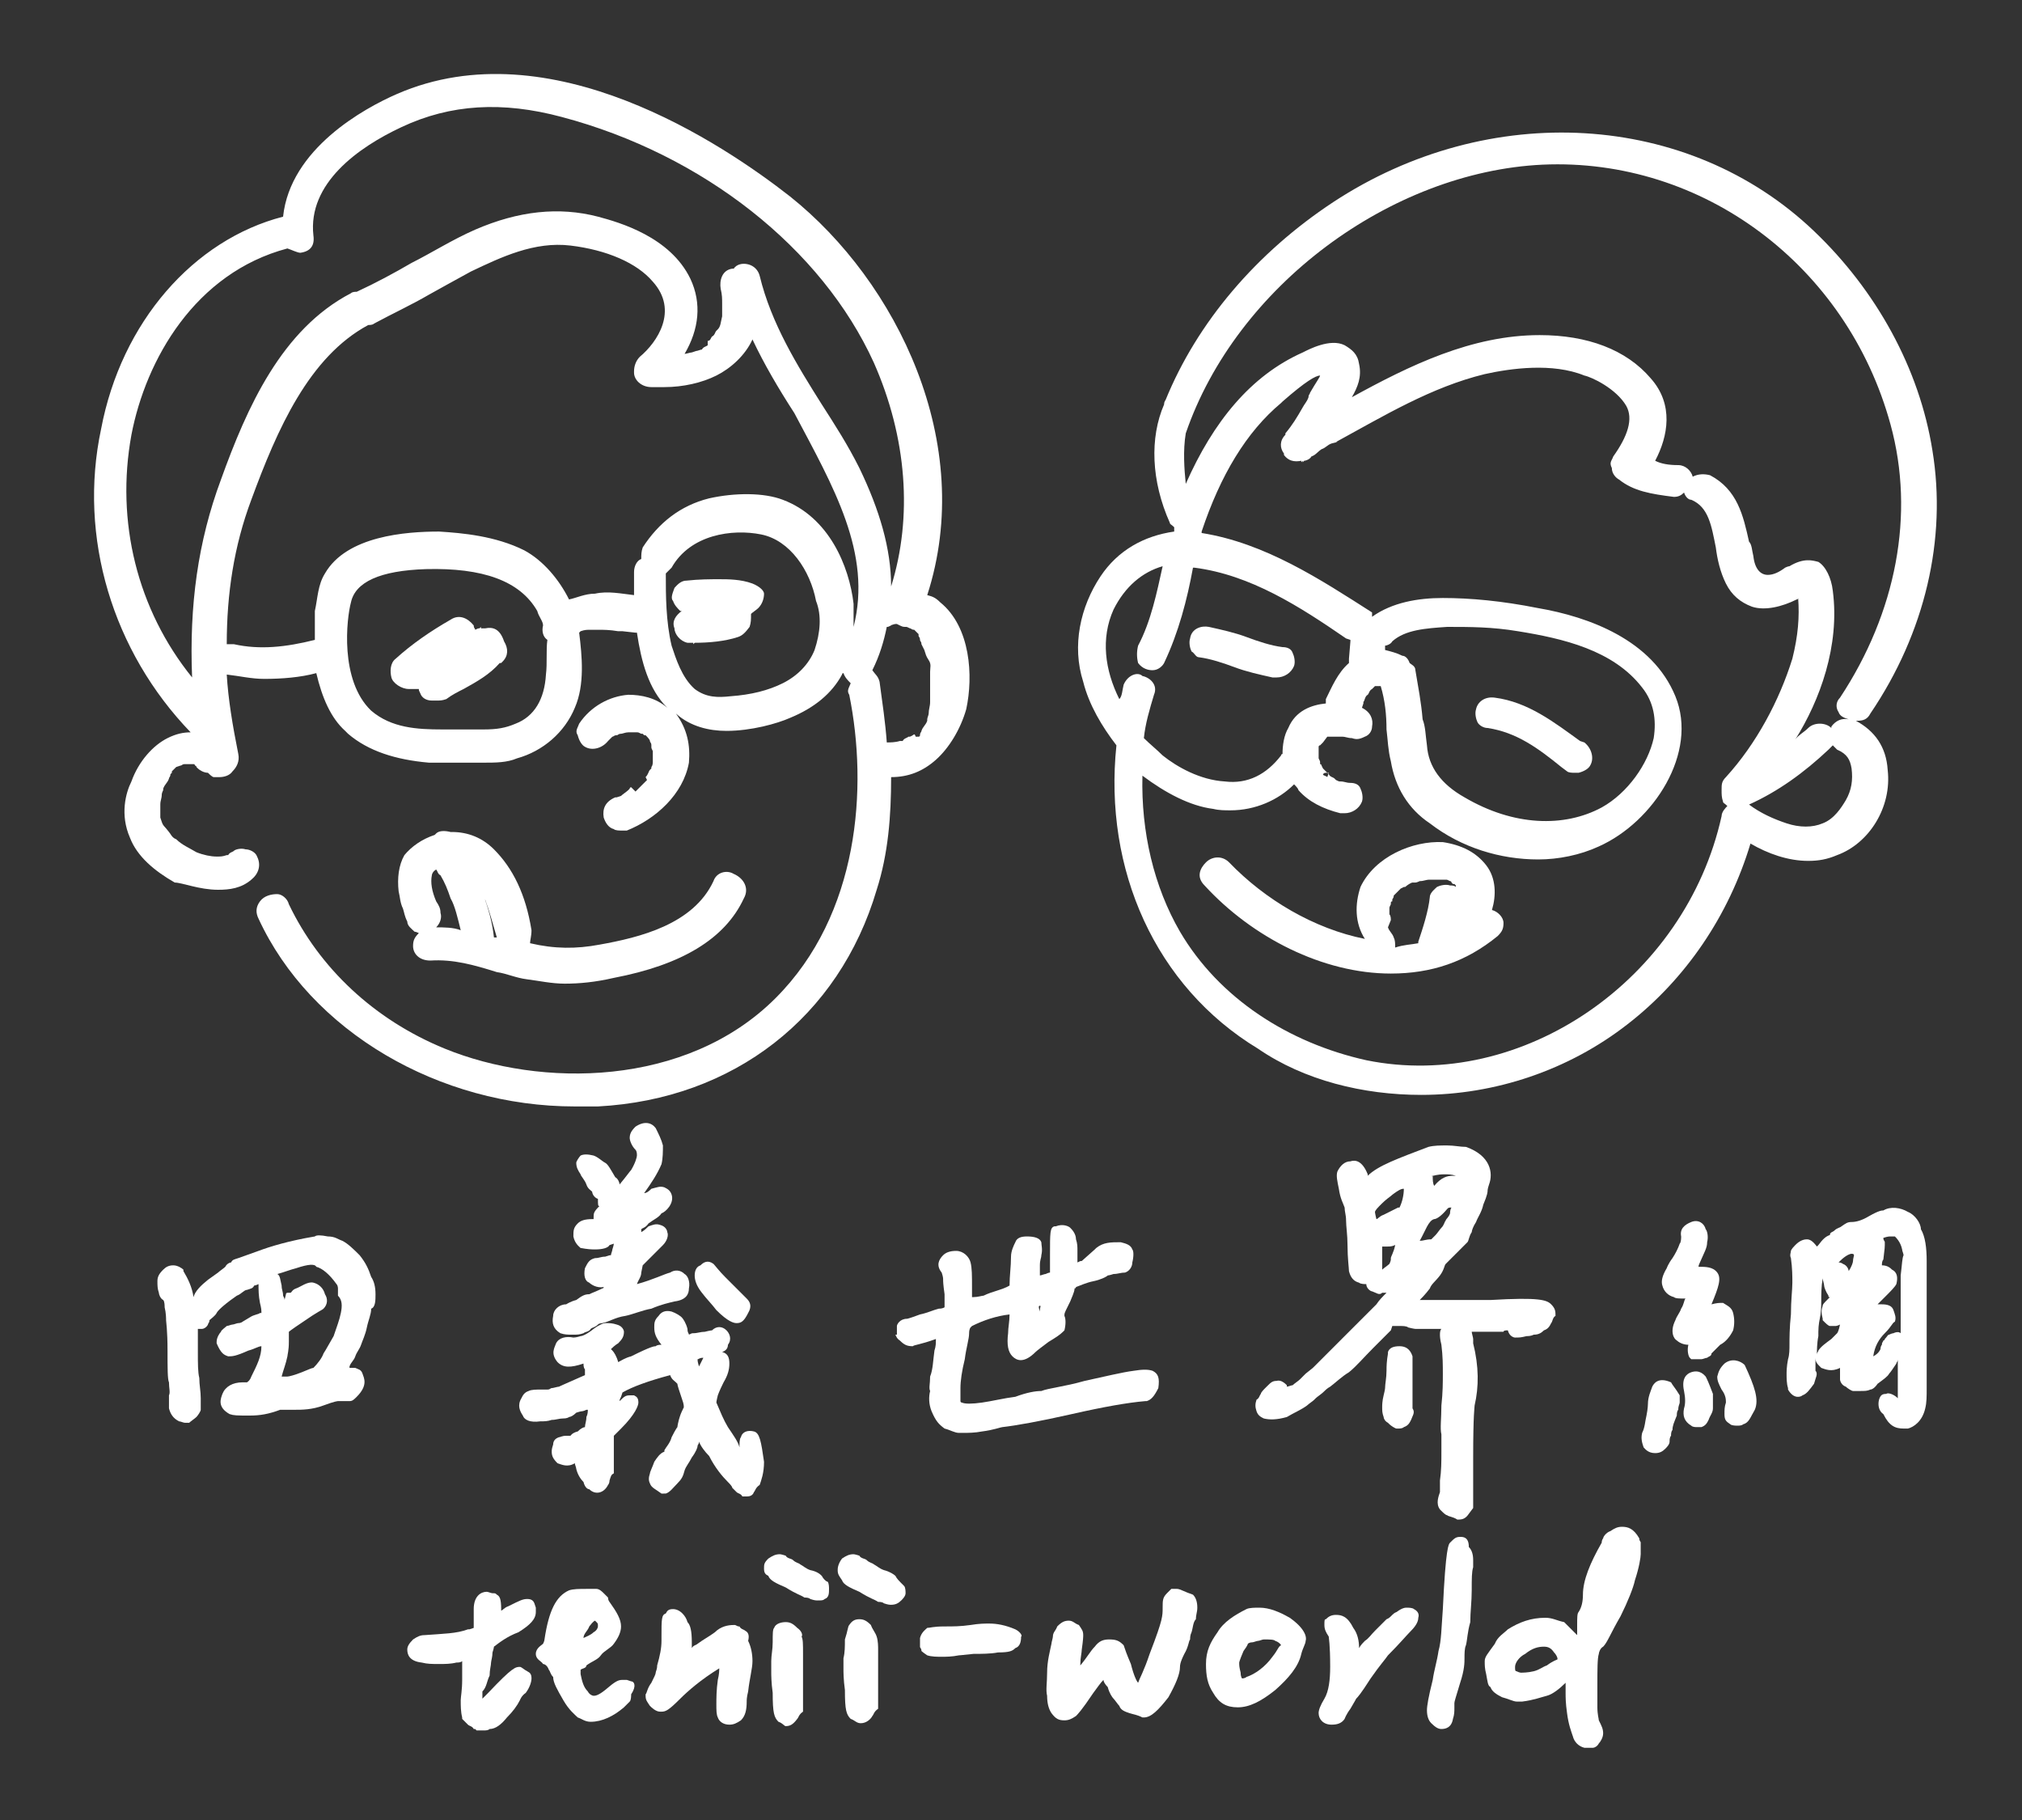 <?xml version="1.0" encoding="utf-8"?>
<!-- Generator: Adobe Illustrator 24.2.0, SVG Export Plug-In . SVG Version: 6.00 Build 0)  -->
<svg version="1.1" id="圖層_1" xmlns="http://www.w3.org/2000/svg" xmlns:xlink="http://www.w3.org/1999/xlink" x="0px" y="0px"
	 viewBox="0 0 140 126" width="140" height="126" style="enable-background:new 0 0 140 126;" xml:space="preserve">
<rect x="0" y="0" width="140" height="126" fill="#333333" stroke="none"/>
<style type="text/css">
	.st0{fill:#FFFFFF;}
</style>
<g>
	<path class="st0" d="M36.8,64.4c-0.4-2.5-1.3-4.3-2.6-5.6c-0.8-0.8-1.8-1.2-2.9-1.2c0,0,0,0-0.1,0c-0.4-0.1-0.8-0.1-1,0.1l-0.1,0.1
		c-0.9,0.3-1.6,0.8-2.1,1.4c-0.4,0.7-0.5,1.6-0.4,2.5c0.1,0.4,0.1,0.8,0.3,1.2c0.1,0.3,0.1,0.5,0.3,0.9c0,0.3,0.3,0.5,0.5,0.7
		c0.1,0,0.3,0.1,0.3,0.1c-0.3,0.3-0.4,0.5-0.4,0.9c0,0.5,0.4,1,1.2,1c1.6-0.1,3,0.3,4.6,0.8c0.7,0.1,1.3,0.4,2.1,0.5
		s1.7,0.3,2.6,0.3c1,0,2.1-0.1,3.4-0.4c4.7-0.9,7.7-2.7,9-5.5c0.4-0.7,0-1.4-0.7-1.7c-0.5-0.3-1.2-0.1-1.4,0.5
		c-1.4,3-5.1,3.9-7.9,4.4c-1.6,0.3-3.1,0.3-4.8-0.1C36.7,65.1,36.8,64.8,36.8,64.4z M30.2,64.2c0.3-0.3,0.4-0.7,0.3-1
		c0-0.3-0.1-0.5-0.3-0.8c-0.3-0.7-0.4-1.3-0.3-1.8c0-0.1,0.1-0.3,0.3-0.4c0.1,0.1,0.1,0.3,0.3,0.4c0.3,0.5,0.5,1,0.7,1.6
		c0.3,0.5,0.5,1.4,0.7,2.2C31.4,64.2,30.7,64.2,30.2,64.2z M34.2,64.9c-0.1-1-0.4-2.1-0.8-3.1v0.1c0,0.1,0.1,0.1,0.1,0.3
		c0,0,0,0.1,0.1,0.1l0,0l0,0c0.3,0.8,0.5,1.6,0.8,2.6l0,0C34.5,64.9,34.4,64.9,34.2,64.9z"/>
	<path class="st0" d="M33.6,43.5c-0.1,0-0.1,0-0.3,0v-0.1l-0.1,0.1c-0.1,0-0.1,0-0.3,0.1c0-0.1-0.1-0.1-0.1-0.3
		c-0.4-0.5-1-0.8-1.6-0.4c-1.4,0.8-2.7,1.7-3.8,2.7c-0.4,0.3-0.4,0.9-0.3,1.3c0.1,0.4,0.7,0.8,1.2,0.8c0.1,0,0.3,0,0.4,0l0,0l0,0
		c0.1,0,0.3,0,0.3,0c0,0.1,0,0.1,0.1,0.3c0.1,0.3,0.4,0.5,0.8,0.5c0.1,0,0.1,0,0.3,0c0.3,0,0.4,0,0.7-0.1c0.4-0.3,0.8-0.5,1.2-0.7
		c0.9-0.5,1.8-1,2.5-1.8h0.1l0,0l0.1-0.1c0.4-0.4,0.4-0.9,0.1-1.4C34.6,43.5,34.1,43.4,33.6,43.5z"/>
	<path class="st0" d="M52.1,40.4c-0.8-0.3-1.7-0.3-2.3-0.3s-1.4,0-2.3,0.1c-0.4,0-0.7,0.4-0.8,0.5c-0.1,0.3-0.3,0.7-0.1,0.9
		c0.1,0.3,0.3,0.5,0.5,0.7h0.1c-0.4,0.3-0.7,0.7-0.5,1.2c0,0.4,0.4,0.9,0.9,1c0.1,0,0.3,0,0.4,0v0.1l0.1-0.1c1,0,2.1-0.1,3-0.4
		c0.3-0.1,0.5-0.3,0.8-0.7c0.1-0.3,0.1-0.5,0.1-0.9c0.1-0.1,0.4-0.3,0.5-0.4c0.3-0.3,0.4-0.7,0.4-1C52.9,40.9,52.6,40.6,52.1,40.4z"
		/>
	<path class="st0" d="M15.1,61.6c0.8,0,1.6-0.1,2.3-0.7c0.5-0.4,0.7-1,0.4-1.6c-0.1-0.3-0.5-0.5-0.8-0.5c-0.3-0.1-0.7,0-0.8,0.1
		c-0.1,0.1-0.3,0.1-0.4,0.3l0,0c0,0,0,0-0.1,0c-0.3,0.1-0.4,0.1-0.7,0.1c-0.4,0-0.9-0.1-1.4-0.3c-0.5-0.3-1-0.5-1.4-0.9
		c-0.3-0.1-0.4-0.4-0.5-0.5c-0.3-0.4-0.4-0.4-0.5-0.7l-0.1-0.3l0,0v-0.1v-0.1v-0.1v-0.1c0-0.1,0-0.3,0-0.3v-0.1v-0.1
		c0-0.3,0.1-0.4,0.1-0.7c0-0.1,0.1-0.3,0.1-0.3v-0.1l0,0c0.1-0.3,0.3-0.4,0.4-0.7c0-0.1,0.1-0.1,0.1-0.3c0,0,0,0,0.1-0.1v-0.1
		c0.1-0.1,0.1-0.1,0.3-0.3l0.3-0.1c0.1,0,0.1-0.1,0.3-0.1h0.1c0.1,0,0.1,0,0.3,0h0.1c0,0,0,0,0.1,0l0,0c0,0,0.1,0,0.1,0.1
		c0,0,0.1,0,0.1,0.1l0,0l0,0l0.1,0.1c0.1,0.1,0.4,0.3,0.7,0.3c0.1,0.1,0.3,0.3,0.4,0.3c0.1,0,0.3,0,0.4,0c0.3,0,0.7-0.1,0.9-0.4
		c0.3-0.3,0.5-0.7,0.4-1.2c-0.4-2-0.7-3.8-0.8-5.5c0.9,0.1,1.7,0.3,2.6,0.3c1.2,0,2.5-0.1,3.6-0.4c0.4,1.7,1,3.1,2,4
		c0,0,0,0,0.1,0.1c0,0,0,0,0.1,0.1c1.4,1.2,3.3,1.8,5.6,2c0.3,0,0.5,0,0.9,0c0.5,0,1.2,0,1.7,0h0.5c0.3,0,0.4,0,0.7,0
		c0.8,0,1.6,0,2.3-0.3c1.8-0.5,3.3-1.8,4-3.5c0.7-1.6,0.5-3.6,0.3-5.2l0,0l0.1-0.1c0.3-0.1,0.4-0.1,0.7-0.1H41c0.1,0,0.3,0,0.4,0
		c0.4,0,0.8,0,1.4,0.1h0.3l0,0l0.9,0.1c0,0,0,0,0.1,0c0.3,2,0.8,3.9,2.1,5.2c-0.8-0.7-1.8-0.9-2.7-0.9c-1.3,0.1-2.6,0.8-3.4,2
		c-0.1,0.3-0.3,0.5-0.1,0.8c0.1,0.4,0.3,0.7,0.5,0.8c0.5,0.3,1.2,0.1,1.6-0.4l-0.3-0.1l0.3,0.1l0,0l0,0l0.1-0.1l0.1-0.1l0,0l0.1-0.1
		l0,0l0,0l0,0c0.1,0,0.1-0.1,0.3-0.1c0.1,0,0.1-0.1,0.3-0.1l0,0l0,0c0.1,0,0.3-0.1,0.5-0.1h0.1c0.1,0,0.1,0,0.3,0H44h0.1
		c0.1,0,0.1,0,0.3,0.1c0,0,0,0,0.1,0l0.1,0.1c0,0,0,0,0.1,0l0,0l0,0c0.1,0.1,0.3,0.3,0.3,0.4s0.1,0.1,0.1,0.3v0.1l0,0
		c0,0.1,0,0.1,0.1,0.3c0,0,0,0,0,0.1s0,0.1,0,0.3v0.3c0,0.1,0,0.3-0.1,0.4v0.1l0,0L45,53.3c-0.1,0.1-0.1,0.3-0.3,0.5l0.1,0.2
		c-0.1,0.1-0.1,0.1-0.3,0.3c-0.1,0.1-0.3,0.3-0.5,0.5l-0.3-0.3c0,0-0.1,0-0.1,0.1l0,0l0,0l-0.1,0.1c-0.1,0.1-0.4,0.3-0.5,0.4
		l-0.3,0.1l0,0h-0.1c-0.7,0.3-0.9,0.8-0.8,1.4c0.1,0.3,0.3,0.7,0.7,0.8c0.1,0.1,0.4,0.1,0.5,0.1s0.3,0,0.4,0c2-0.8,3.9-2.5,4.3-4.7
		c0.1-1.2-0.1-2.3-0.9-3.4c1,0.9,2.3,1.2,3.5,1.2c1.7,0,3.5-0.5,4.4-0.9c1.7-0.7,2.9-1.7,3.6-3c0,0,0-0.1,0.1-0.1
		c0.1,0.3,0.3,0.5,0.5,0.7c-0.1,0.3-0.3,0.5-0.1,0.8c1.3,6.4,0.7,15.2-5.1,21c-6.2,6.2-16.3,6.2-22.9,3.5c-4.9-2-8.7-5.6-10.8-10
		c-0.1-0.4-0.5-0.7-0.8-0.7c-0.4,0-0.9,0.1-1.2,0.5c-0.3,0.4-0.3,0.8-0.1,1.2c3.6,7.8,12.5,13,21.9,13c0.5,0,1,0,1.6,0
		c9.4-0.5,16.7-6.2,19.3-15c0.8-2.5,1-5.1,1-7.8c1.2,0,2.2-0.4,3.1-1.2c0.9-0.8,1.7-2.1,2.1-3.5c0.5-2.3,0.3-5.7-1.8-7.4
		c-0.3-0.3-0.5-0.4-0.9-0.5c3.4-10.5-2.1-21.7-9.5-27.6C50.1,10,38.1,1.9,27.5,6.5c-2.3,1-7.4,3.8-7.9,8.5
		C13.4,16.6,8.4,22.3,7,29.7c-1.6,7.5,0.8,15.4,6.2,21c-0.5,0-1,0.1-1.6,0.4c-1,0.5-2,1.6-2.5,3C8.7,54.9,8.3,56.4,9,58
		c0.5,1.3,1.7,2.3,3.1,3.1C12.6,61.1,13.8,61.6,15.1,61.6z M37.8,46.7c-0.1,1.7-0.8,2.9-2.1,3.4c-0.7,0.3-1.3,0.4-2.2,0.4
		c-0.4,0-0.9,0-1.3,0c-0.5,0-1,0-1.6,0c-1.7,0-3.5-0.1-4.9-1.3c-2.2-2.1-1.7-6.4-1.4-7.5c0.3-1.4,2-2.2,5.2-2.3
		c3.9-0.1,6.5,0.8,7.7,2.9c0.1,0.4,0.4,0.7,0.4,1c-0.1,0.4,0,0.8,0.3,1C37.8,45,37.9,45.9,37.8,46.7z M56.4,45
		c-0.4,1-1.2,1.8-2.2,2.3s-2.2,0.8-3.6,0.9c-0.9,0.1-1.7,0.1-2.5-0.5c-0.9-0.8-1.3-2.1-1.6-3c-0.4-1.7-0.4-3.5-0.4-4.9v-0.1
		c0.1-0.1,0.3-0.3,0.4-0.4c1.3-2.3,4.2-2.7,6.2-2.3s3.4,2.5,3.8,4.6C56.9,42.6,56.8,43.8,56.4,45z M59.1,43.4c0-0.5,0-1,0-1.6
		c-0.3-2.6-1.7-6-4.9-7.2c-1.3-0.5-3.3-0.5-5.1-0.1c-2,0.5-3.5,1.7-4.6,3.4c-0.1,0.3-0.1,0.5-0.1,0.8c-0.3,0.1-0.5,0.5-0.5,0.9
		c0,0.5,0,1,0,1.6c-0.9-0.1-1.8-0.3-2.7-0.1c-0.7,0-1.3,0.3-1.8,0.4c-0.7-1.4-1.8-2.7-3.1-3.4c-2-1-4.3-1.2-5.9-1.3
		c-2.3,0-6.4,0.3-7.9,2.9c-0.5,0.8-0.5,1.7-0.7,2.6c0,0.7,0,1.3,0,2c-2,0.5-3.8,0.7-5.6,0.3c-0.1,0-0.4,0-0.5,0
		c0-3.5,0.5-6.8,1.7-10c1.8-4.9,4-9.9,8.1-12.1l0,0c0.1,0,0.3,0,0.4-0.1c1.3-0.7,2.6-1.3,3.8-2c0.9-0.5,1.8-1,2.9-1.6
		c2.1-1,4.4-2.1,6.9-1.8c2.5,0.3,4.6,1.2,5.7,2.5c1.8,2,0.3,4.2-0.9,5.2c-0.3,0.3-0.4,0.7-0.4,1v0.1c0,0.5,0.5,1,1.2,1
		c0.3,0,0.7,0,0.9,0c1.3,0,2.6-0.3,3.6-0.8s2-1.4,2.5-2.5c0.8,1.7,1.8,3.4,2.9,5.1C57.7,33.7,60.4,38.3,59.1,43.4z M62.7,43.4
		c0.1,0,0.1,0,0.3,0.1l0,0l0,0c0.1,0,0.1,0.1,0.3,0.1l0.1,0.1l0.1,0.1l0.1,0.1c0,0,0,0,0,0.1s0.1,0.1,0.1,0.3c0,0.1,0.1,0.1,0.1,0.3
		L64,45c0.1,0.3,0.1,0.4,0.3,0.7s0.1,0.5,0.1,0.8v0.1v0.1c0,0.1,0,0.3,0,0.4c0,0.3,0,0.5,0,0.8c0,0.1,0,0.3,0,0.4v0.3
		c0,0.3-0.1,0.5-0.1,0.8c0,0.1-0.1,0.3-0.1,0.4v0.1l0,0l0,0c-0.1,0.3-0.3,0.4-0.4,0.7c0,0.1-0.1,0.1-0.1,0.3c0,0,0,0.1-0.1,0.1
		l-0.2,0c-0.1-0.3-0.1-0.1-0.4,0l0,0c0,0,0,0-0.1,0c-0.1,0.1-0.3,0.1-0.4,0.3h-0.1h-0.1c-0.3,0.1-0.7,0.1-0.9,0.1
		c-0.1-1.4-0.3-2.7-0.5-4.2c-0.1-0.4-0.3-0.5-0.5-0.8c0.5-1,0.8-2,1-3c0.1,0,0.1,0,0.3-0.1L61.4,43l0,0l0.1,0.3h0.1l0,0
		c0.1,0,0.3-0.1,0.4-0.1h0.1l0,0C62.5,43.4,62.5,43.4,62.7,43.4L62.7,43.4z M9.1,30.1c1-5.2,4.4-11.2,10.8-12.9
		c0.3,0.1,0.7,0.3,0.9,0.3c0.7-0.1,1-0.5,0.9-1.2c-0.4-3.6,3.1-6.1,6.1-7.5c3.4-1.6,7-1.8,11.1-0.7c9.8,2.6,18,9.1,21.6,17
		c2.3,5.2,2.7,10.7,1.2,15.5c0-2.6-0.8-5.3-2.2-8.2c-0.8-1.6-1.7-3-2.6-4.4c-1.7-2.7-3.5-5.6-4.3-8.9c-0.1-0.4-0.4-0.7-0.8-0.8
		c-0.4-0.1-0.8,0-1,0.3c0,0,0,0-0.1,0c-0.7,0.1-0.9,0.8-0.8,1.4c0.1,0.4,0.1,0.7,0.1,1c0,0.1,0,0.4,0,0.5s0,0.1,0,0.3v0.1l0,0
		c-0.1,0.4-0.1,0.7-0.3,0.9l0,0l0,0l0,0l-0.1,0.1c-0.1,0.1-0.1,0.3-0.3,0.4l0,0l0,0l0,0c-0.1,0.1-0.1,0.3-0.3,0.3l0,0.3l0,0
		c-0.1,0.1-0.3,0.1-0.4,0.3c-0.1,0-0.3,0.1-0.4,0.1l-0.3,0.1c-0.1,0-0.4,0.1-0.5,0.1c1-1.7,1.2-3.5,0.4-5.2
		c-1.4-2.9-4.9-3.9-6.4-4.3c-2.7-0.7-5.5-0.4-8.5,0.9c-1.6,0.7-3,1.6-4.4,2.3c-1.2,0.7-2.5,1.4-3.8,2c-0.1,0-0.3,0-0.4,0.1
		c-4.8,2.5-7.2,7.9-9,12.9c-1.6,4.3-2.2,8.7-2,13.7C9.5,42.2,8,36.1,9.1,30.1z"/>
	<path class="st0" d="M103.7,64.8c0.3-0.3,0.4-0.5,0.4-0.9s-0.4-0.8-0.8-0.9l0,0c0.3-1,0.3-2.2-0.4-3.1s-1.7-1.4-3-1.6
		c-2.1-0.1-4.7,1-5.7,3.1c-0.4,1.2-0.4,2.5,0.3,3.6c-3.5-0.7-6.9-2.7-9.4-5.3c-0.5-0.5-1.2-0.4-1.6,0s-0.7,1-0.1,1.6
		c3.3,3.6,8.2,6.1,12.9,6.1C99.1,67.4,101.5,66.6,103.7,64.8z M101.1,61.1L101.1,61.1L101.1,61.1L101.1,61.1z M96.3,63.7
		c0-0.1,0-0.3-0.1-0.4l0,0c0-0.1,0-0.3,0-0.4l0,0l0,0c0-0.1,0-0.1,0.1-0.3v-0.1c0,0,0-0.1,0.1-0.1v-0.1c0-0.1,0.1-0.1,0.1-0.3
		l0.1-0.1c0.1-0.1,0.3-0.3,0.4-0.4l0,0l0,0c0.1,0,0.1-0.1,0.3-0.1c0.1-0.1,0.4-0.3,0.5-0.3H98c0.1,0,0.3-0.1,0.3-0.1
		c0.3,0,0.4-0.1,0.7-0.1h0.1c0.1,0,0.1,0,0.3,0c0.3,0,0.4,0,0.7,0l0,0l0,0c0.1,0,0.1,0,0.3,0.1l0,0c0,0,0.1,0,0.1,0.1
		c0,0,0,0,0.1,0.1l0,0c0,0,0,0,0.1,0c0,0,0,0,0.1,0.1v0.1c-0.1-0.1-0.3-0.1-0.4-0.1c-0.3-0.1-0.7,0-0.9,0.1
		c-0.1,0.1-0.5,0.4-0.5,0.7l0,0c-0.1,1-0.5,2.2-0.8,3.1c0,0,0,0,0,0.1c-0.5,0.1-1,0.1-1.6,0.3c0-0.3,0-0.5-0.1-0.7
		c-0.1-0.3-0.3-0.4-0.4-0.7L96.3,63.7z"/>
	<path class="st0" d="M98.4,75.8c5.1,0,10.2-1.7,14.3-4.9c4-3.1,7-7.5,8.5-12.5c1.2,0.7,2.6,1.2,4,1.2c0.7,0,1.3-0.1,2-0.4
		c2.2-0.8,3.8-3.3,3.5-5.9c-0.1-1.6-0.9-2.7-2.2-3.4l0,0c0,0,0,0,0.1,0c0.4,0,0.7-0.1,0.9-0.5c3.8-5.6,5.3-12.1,4.3-18.2
		c-0.9-5.7-3.9-11.1-8.2-15.2c-8.7-8.3-22.5-9.1-33.3-2c-5.3,3.5-9.4,8.3-11.6,13.7c0,0-0.1,0.1-0.1,0.3c-1,2.3-0.9,5.3,0.4,8.2
		c0,0.1,0.1,0.1,0.3,0.3c0,0.1,0,0.1,0,0.3c-2.1,0.3-3.9,1.3-5.1,3.1c-1.4,2.1-2,4.8-1.2,7.3c0.4,1.6,1.3,3.1,2.3,4.4
		c-0.9,8.6,2.7,16.7,9.8,21C90.3,74.8,94.4,75.8,98.4,75.8z M127.8,55.4c-0.3,0.5-0.8,1.3-1.6,1.6c-0.7,0.3-1.6,0.3-2.5,0
		s-1.8-0.7-2.6-1.3c2-0.9,3.8-2.2,5.5-3.8c0.1-0.1,0.1-0.1,0.3-0.3c0.1,0.1,0.1,0.1,0.3,0.3l0,0c0.7,0.3,0.9,0.7,1,1.3
		C128.3,54,128.2,54.7,127.8,55.4z M82.1,30L82.1,30c3.5-10.2,14.2-18.1,24.7-18.6c11.1-0.5,21.1,7,24.1,18c1.7,6.2,0.4,13-3.5,18.9
		c-0.3,0.3-0.3,0.7-0.1,1c0.1,0.3,0.4,0.4,0.7,0.5c-0.5-0.1-0.9,0.1-1.2,0.5c0,0,0,0,0,0.1l0,0c-0.4-0.4-1.2-0.4-1.6,0
		c-0.3,0.3-0.7,0.5-0.9,0.8c1.7-2.7,3.1-6.5,2.6-10.3c-0.1-0.9-0.5-1.7-1-2c-0.4-0.1-1-0.3-2,0.3c-0.1,0-0.3,0.1-0.3,0.1
		c-0.4,0.3-0.8,0.5-1.2,0.5c-0.5,0-0.9-0.4-1-1.3c-0.1-0.4-0.1-0.8-0.3-1c-0.4-1.8-0.8-3.6-2.7-4.6c-0.4-0.1-0.8-0.1-1.2,0.1l0,0
		c-0.1-0.4-0.5-0.8-1-0.8l0,0c-0.7,0-1.2-0.1-1.6-0.3c0.9-1.7,1.3-3.9-0.3-5.7c-1.7-2-4.4-3-7.7-3l0,0c-4.7,0-9,2.1-13,4.3
		c0.4-0.7,0.7-1.4,0.5-2.3c-0.1-0.7-0.5-1-1-1.3c-1-0.5-2.5,0.3-2.9,0.5c-3.6,1.6-6.2,4.8-8.1,9.1C82,32.5,81.9,31.2,82.1,30z
		 M77.8,47.4L77.8,47.4c-0.1,0.4-0.1,0.8-0.3,1c-1-2-1.3-4.2-0.4-6.2c0.8-1.6,2-2.6,3.4-3c-0.4,1.8-0.8,3.8-1.7,5.5
		c-0.1,0.4-0.1,0.8,0,1.2c0.3,0.4,0.7,0.5,1,0.5l0,0c0.4,0,0.7-0.3,0.8-0.5c1-2.1,1.6-4.4,2-6.6h0.1c3.9,0.5,7.3,2.7,10.5,4.9
		l0.3,0.1c0,0,0,0,0,0.1l-0.1,1.2c0,0.1,0,0.3,0,0.3c-0.8,0.7-1.2,1.7-1.6,2.5c0,0.1,0,0.3,0,0.3c-1,0.1-2.1,0.5-2.6,1.7
		c-0.3,0.5-0.4,1.2-0.4,1.8c0,0-0.1,0-0.1,0.1c-1,1.3-2.3,2-3.9,1.8c-1.7-0.1-3.3-1-4.3-1.8c-0.4-0.4-0.9-0.8-1.3-1.2
		c0.1-1,0.4-2,0.7-3c0.3-0.7-0.3-1.2-0.8-1.3C78.8,46.5,78.1,46.7,77.8,47.4z M92.8,50.4L92.8,50.4L92.8,50.4L92.8,50.4z M81.7,64.5
		c-1.8-3.1-2.7-6.9-2.6-10.8c1.6,1.2,3.3,2.1,4.9,2.3c0.4,0.1,0.8,0.1,1.2,0.1c1.7,0,3.3-0.7,4.4-1.8c0.1,0.1,0.3,0.3,0.3,0.4
		c0.7,0.8,1.7,1.3,2.9,1.6c0.1,0,0.1,0,0.3,0c0.5,0,1-0.3,1.2-0.8c0.1-0.3,0-0.7-0.1-0.9c-0.1-0.3-0.4-0.4-0.7-0.4s-0.4-0.1-0.7-0.1
		c-0.1,0-0.1,0-0.3-0.1l-0.1-0.1c-0.1-0.1-0.3-0.1-0.4-0.3l-0.1-0.1l0,0l0,0c-0.1-0.1-0.3-0.3-0.3-0.3l0,0l0,0L91.5,53
		c0,0,0-0.1-0.1-0.1v-0.1c0-0.1,0-0.1-0.1-0.3v-0.1l0,0c0-0.1,0-0.3,0-0.4v-0.1v-0.1l0,0v-0.1c0,0,0-0.1,0.1-0.1l0.1-0.1l0.1-0.1
		l0,0l0,0l0,0l0.3-0.4H92c0.1,0,0.1,0,0.3,0l0,0l0,0c0.1,0,0.1,0,0.3,0h0.1h0.1l0,0h0.1c0.3,0,0.4,0.1,0.7,0.1
		c0.3,0.1,0.5,0.1,0.9-0.1c0.3-0.1,0.5-0.4,0.5-0.7c0.1-0.5-0.1-1-0.7-1.3l0.1-0.3l0,0l0,0v-0.1c0.1-0.1,0.1-0.4,0.3-0.5
		c0.1-0.1,0.1-0.3,0.3-0.4l0.1-0.1l0,0l0,0l0,0l0,0l0.1-0.1l0,0c0,0,0,0,0.1,0h0.1h0.1l0,0h0.1l0,0c0.3,1,0.4,2,0.4,3
		c0.1,0.8,0.1,1.4,0.3,2.2c0.3,1.8,1.2,3.3,2.7,4.3c2.2,1.7,4.9,2.5,7.5,2.5c1.4,0,2.9-0.3,4.2-0.9c3.8-1.7,6.9-6.5,5.3-10.4
		s-6-5.5-9.5-6.1c-2.5-0.5-4.7-0.7-6.6-0.7c-1.7,0-3.5,0.3-4.9,1.3v-0.3c-3.6-2.3-7.4-4.8-11.8-5.5c0,0,0,0,0-0.1
		c1.3-3.9,3.1-6.9,5.5-8.9l0.1-0.1c1.6-1.4,2.3-1.8,2.6-1.8c0,0.1-0.3,0.5-0.7,1.2c0,0.1-0.1,0.1-0.1,0.3c-0.1,0.3-0.3,0.5-0.4,0.7
		c-0.4,0.7-0.7,1.2-1.2,1.8l0,0l0,0l0,0v0.1l0,0c-0.4,0.4-0.4,0.9-0.1,1.3c0,0,0,0,0,0.1c0.3,0.4,0.7,0.5,1.2,0.4V32l0.1-0.1V32
		l0.1-0.1c0.1,0,0.4-0.1,0.5-0.3l0,0l0,0c0.3-0.1,0.4-0.3,0.7-0.5c0.3-0.1,0.4-0.3,0.7-0.4l0.4-0.1h-0.1c3.3-1.8,6.6-3.8,10.3-4.7
		c1.8-0.4,4.7-0.8,6.9,0.1c0.5,0.1,2.2,0.9,2.9,2.1c0.5,0.9,0.1,2.1-0.9,3.5c-0.1,0.3-0.3,0.4-0.1,0.8c0,0.4,0.3,0.7,0.5,0.8
		c1,0.8,2.2,1,3.8,1.2c0.3,0,0.5-0.1,0.7-0.3c0.1,0.3,0.3,0.5,0.5,0.5c1.2,0.5,1.4,1.8,1.7,3.3c0.1,0.8,0.3,1.7,0.7,2.5
		c0.4,0.8,1,1.3,1.8,1.6c0.9,0.3,2.1,0,3.1-0.5c0,0,0.1,0,0.1-0.1c0.1,1.3,0,2.6-0.4,4.2c-0.9,2.9-2.5,5.9-4.6,8.2
		c-0.3,0.3-0.3,0.5-0.3,0.9c0,0.3,0,0.5,0.1,0.8c0,0.1,0.1,0.1,0.3,0.3c-0.1,0.1-0.4,0.4-0.4,0.7c-2.5,11.3-13.8,19.1-24.6,16.9
		C89.2,72.2,84.4,69.1,81.7,64.5z M91.6,53.6c0.1-0.1,0.1-0.1,0.3-0.1H92l-0.1,0.3C91.8,53.7,91.6,53.7,91.6,53.6
		C91.6,53.7,91.6,53.6,91.6,53.6z M95.2,47.3L95.2,47.3L95.2,47.3L95.2,47.3L95.2,47.3z M95.9,45v-0.3c0.1,0,0.4-0.1,0.5-0.3
		c0.9-0.8,2.3-0.9,3.8-1c1.6,0,3.1,0,4.9,0.3c3.1,0.5,6.6,1.3,8.6,3.9c0.8,1,1,2.2,0.8,3.5c-0.4,1.8-1.8,3.8-3.6,4.8
		c-2.6,1.4-6.1,1.3-9.5-0.7c-1.6-0.9-2.5-2.1-2.6-3.6c-0.1-0.7-0.1-1.3-0.3-1.8c-0.1-1.2-0.3-2.2-0.5-3.4c0-0.3-0.3-0.4-0.4-0.5l0,0
		c-0.1-0.3-0.3-0.5-0.5-0.5C96.7,45.2,96.3,45.1,95.9,45z"/>
	<path class="st0" d="M103,50.4c2,0.3,3.5,1.4,5.1,2.7l0.4,0.3c0.1,0.1,0.4,0.1,0.5,0.1s0.1,0,0.3,0c0.4-0.1,0.7-0.3,0.8-0.5
		c0.3-0.5,0.1-1.2-0.4-1.6l-0.3-0.1c-1.8-1.3-3.6-2.7-5.9-3c-0.7-0.1-1.2,0.3-1.3,0.8c-0.1,0.3,0,0.7,0.1,0.9
		C102.4,50.2,102.7,50.4,103,50.4z"/>
	<path class="st0" d="M83,45.5c0.8,0.1,1.7,0.4,2.5,0.7s1.7,0.5,2.6,0.7c0.1,0,0.1,0,0.3,0c0.5,0,1-0.3,1.2-0.8
		c0.1-0.3,0-0.7-0.1-0.9c-0.1-0.3-0.4-0.4-0.7-0.4l0,0c-0.8-0.1-1.7-0.4-2.5-0.7s-1.7-0.5-2.6-0.7c-0.5-0.1-1.2,0.1-1.3,0.8
		c-0.1,0.3,0,0.7,0.1,0.9C82.7,45.2,82.8,45.5,83,45.5z"/>
	<path class="st0" d="M24.9,86.9c-0.4-0.4-0.8-0.8-1.2-1c-0.3-0.1-0.5-0.3-1-0.3c-0.5-0.1-0.8-0.1-0.9,0c-1.8,0.3-3.1,0.7-3.9,1
		l-1.4,0.5c-0.3,0.1-0.4,0.1-0.5,0.3c-0.1,0-0.3,0.1-0.4,0.3c-0.1,0.1-0.4,0.3-0.5,0.4l-0.7,0.5c-0.5,0.4-0.9,0.8-1,1.2
		c-0.1-0.7-0.4-1.3-0.7-1.8v-0.1c-0.1-0.1-0.4-0.3-0.7-0.3s-0.5,0.1-0.7,0.3c-0.3,0.3-0.4,0.5-0.4,0.8s0,0.5,0.1,0.8
		c0,0.1,0.1,0.4,0.3,0.5c0.1,0.1,0.1,0.4,0.1,0.5c0.1,0.4,0.1,0.8,0.1,0.9s0.1,0.7,0.1,2.1c0,1.2,0,2,0.1,2.2c0,0.4,0.1,0.7,0,0.9
		c0,0.4,0,0.7,0,0.9c0.1,0.4,0.3,0.7,0.7,0.9c0.1,0,0.3,0.1,0.4,0.1c0.1,0,0.1,0,0.3,0c0.1-0.1,0.4-0.3,0.5-0.4s0.3-0.4,0.3-0.5
		s0-0.3,0-0.8s-0.1-0.9-0.1-1.4c-0.1-0.4-0.1-1-0.1-1.8c0-0.5,0-1,0-1.6c0.1,0,0.1,0,0.3,0c0.1,0,0.3-0.1,0.4-0.3
		c0-0.1,0.1-0.1,0.1-0.3l0,0c0.1-0.1,0.4-0.3,0.5-0.5c0,0,0.1-0.3,1.4-1.2c0.3-0.1,0.5-0.4,0.7-0.4c0.3-0.1,0.4-0.1,0.5-0.3
		c0,0,0.1,0,0.3-0.1c0,0.4,0,0.8,0.1,1.3c0.1,0.4,0.1,0.5,0.1,0.7c0,0,0,0-0.1,0c-0.1,0.1-0.4,0.1-0.7,0.3l-0.5,0.3
		c0,0-0.1,0.1-0.3,0.1c-0.1,0-0.3,0.1-0.4,0.1s-0.3,0.1-0.4,0.1c-0.1,0.1-0.4,0.3-0.4,0.4c-0.1,0.1-0.3,0.4-0.3,0.7V93
		c0.3,0.7,0.5,0.8,0.8,0.9c0.3,0,0.5,0,1.4-0.4c0.4-0.1,0.7-0.3,0.9-0.3l0,0c0,0.7-0.3,1.3-0.7,2.1c-0.1,0.3-0.3,0.4-0.3,0.4l0,0
		c0,0-0.1,0-0.3,0c-0.7,0-1.2,0.3-1.4,0.8c-0.1,0.3-0.4,0.9,0.5,1.4c0.3,0.1,0.5,0.1,1.4,0.1c0.7,0,1.3-0.1,2.1-0.4c0.1,0,0.4,0,1,0
		c0.5,0,1.2,0,2-0.3s1-0.3,1-0.3h0.1c0.3,0,0.5,0,0.7,0s0.3-0.1,0.5-0.3c0.8-0.8,0.5-1.3,0.4-1.6c-0.1-0.3-0.3-0.3-0.5-0.4
		c0,0-0.1,0-0.4,0c0,0,0,0,0-0.1c0.1-0.3,0.3-0.4,0.4-0.7c0.1-0.3,0.3-0.5,0.4-0.8s0.3-0.7,0.4-1.2s0.3-0.9,0.3-1.3
		c0.3-0.1,0.3-0.6,0.3-1c0-0.5-0.1-0.9-0.3-1.2C25.5,87.8,25.3,87.4,24.9,86.9z M23.6,90.9c-0.1,0.5-0.3,1-0.5,1.6
		c-0.3,0.5-0.5,0.9-0.7,1.2c-0.1,0.3-0.4,0.7-0.7,1c-0.1,0-0.3,0.1-0.8,0.3s-0.9,0.3-1,0.3s-0.1,0-0.4,0c0.1-0.4,0.3-0.9,0.4-1.4
		c0-0.1,0.1-0.4,0.1-1c0-0.5,0-0.7,0-0.7l0,0c0,0,0.1-0.1,1-0.7c1-0.7,1.3-0.8,1.4-0.9c0.3-0.3,0.3-0.7,0.1-1
		c-0.1-0.4-0.4-0.7-0.8-0.8c-0.4-0.1-0.9,0.3-1.2,0.4c-0.3,0.1-0.3,0.3-0.4,0.3c0,0,0,0-0.1,0h-0.1c0,0-0.1,0-0.1,0.1L19.7,90
		c0-0.1,0-0.1-0.1-0.3c0-0.3-0.1-0.4-0.1-0.7c-0.1-0.4-0.1-0.7-0.3-0.8c0.4-0.1,0.9-0.3,1.3-0.4c0.9-0.3,1.3-0.3,1.4-0.1
		c0.4,0.1,0.9,0.5,1.4,1.2c0.1,0.1,0.1,0.3,0.1,0.3c0,0.1,0,0.3,0,0.5C23.7,90,23.7,90.4,23.6,90.9z"/>
	<path class="st0" d="M52.2,99.1c-0.4-0.1-0.8,0-0.9,0.4c-0.1,0.1-0.1,0.4-0.1,0.7c-0.1-0.4-0.4-0.8-0.8-1.4c-0.3-0.5-0.5-1-0.8-1.7
		c0,0,0-0.1,0.1-0.5c0,0,0.1-0.3,0.4-0.9c0.3-0.5,0.4-0.9,0.4-1.3s-0.1-0.7-0.5-0.8l0,0c0.3-0.1,0.4-0.3,0.4-0.5
		c0.3-0.4,0.1-0.8-0.1-1c-0.3-0.3-0.7-0.3-1,0c0,0-0.1,0-0.5,0.1c-0.3,0-0.5,0.1-0.8,0.1c-0.1,0-0.1,0-0.3,0.1
		c0-0.1-0.1-0.1-0.1-0.4c-0.1-0.4-0.3-0.7-0.4-0.8c-0.1-0.1-0.4-0.3-0.7-0.4c-0.4-0.1-0.7,0-0.9,0.3c-0.3,0.3-0.3,0.5-0.3,0.8
		c0,0.4,0.1,0.7,0.5,1.2c-0.1,0-0.3,0-0.4,0.1c-0.1,0-0.3,0-1.7,0.7c-0.4,0.1-0.7,0.3-0.9,0.4c-0.1-0.4-0.3-0.7-0.4-0.8
		c0,0,0,0-0.1-0.1c0.3-0.3,0.5-0.4,0.5-0.4c0.3-0.3,0.4-0.5,0.4-0.8c0-0.1-0.1-0.4-0.5-0.5c-0.3-0.1-0.5-0.1-0.8-0.1
		c-0.1,0-0.4,0.1-0.8,0.4c-0.5,0.4-0.8,0.5-0.9,0.5c0,0-0.3,0.1-0.5,0.1c-0.5-0.1-1,0-1.2,0.4c-0.1,0.3-0.4,0.7,0.1,1.3
		c0.4,0.4,0.9,0.4,1.8,0.1c0,0.1,0,0.3,0.1,0.4c0,0.1,0,0.3,0,0.4c-1.6,0.7-1.8,0.8-1.8,0.8c-0.1,0-0.4,0.1-0.5,0.1
		s-0.1,0.1-0.3,0.1c0,0-0.1,0-0.4,0c-0.4,0-0.7,0-0.9,0.1c-0.3,0.1-0.4,0.3-0.5,0.5c-0.3,0.5-0.1,0.9,0.1,1.2
		c0.1,0.3,0.5,0.5,1.2,0.4c0.3,0,0.5,0,0.8-0.1c0.3,0,0.5-0.1,0.8-0.1s0.4-0.1,0.4-0.1c0.1,0,0.3-0.1,0.5-0.3
		c0.3-0.1,0.4-0.1,0.4-0.1s0.1,0,0.3-0.1h0.1c0,0.1,0,0.3-0.1,0.5c0,0.3-0.1,0.5-0.1,0.7c-0.1,0-0.3,0.1-0.5,0.3
		c-0.4,0.1-0.5,0.3-0.5,0.3h-0.1h-0.1h-0.1c-0.3,0-0.4,0.1-0.5,0.1c-0.3,0.1-0.4,0.3-0.4,0.5c-0.1,0.3-0.1,0.4-0.1,0.5
		c0,0.3,0.1,0.5,0.4,0.8c0.3,0.1,0.7,0.3,1.2,0c0,0.1,0.1,0.3,0.1,0.4c0.1,0.4,0.3,0.7,0.5,0.9c0.1,0.4,0.3,0.5,0.4,0.5
		c0.4,0.4,1,0.3,1.3-0.3c0,0,0.1-0.1,0.1-0.3c0.1-0.3,0.1-0.4,0.3-0.5c0-0.1,0-0.3,0-1v-1.6l0.5-0.5c1-1,1.2-1.6,1.2-1.8
		c0-0.3-0.1-0.4-0.3-0.5c0.3,0,0,0-0.3,0s-0.4,0.1-0.7,0.4c0-0.1,0-0.1,0.1-0.3c0.1-0.3,0.1-0.3,0.1-0.3c0.7-0.4,1.8-0.8,3.3-1.2
		l0,0c0.1,0.3,0.3,0.4,0.4,0.5c0,0,0,0,0.1,0.1c0,0.1,0.1,0.4,0.4,1.3c0.1,0.4,0,0.4,0,0.4c0,0.1-0.1,0.1-0.3,0.8
		c-0.1,0.4-0.1,0.5-0.1,0.5s-0.1,0.1-0.4,0.7c-0.1,0.4-0.4,0.7-0.5,0.9c0,0,0,0,0,0.1c-0.3,0.1-0.5,0.4-0.7,0.7
		c-0.1,0.3-0.3,0.7-0.3,0.8c-0.1,0.3-0.1,0.5,0,0.7c0.1,0.3,0.4,0.4,0.8,0.7H46h0.1c0.3-0.1,0.5-0.4,0.8-0.7
		c0.3-0.3,0.4-0.5,0.5-0.9c0.1-0.3,0.3-0.5,0.5-0.9c0.3-0.4,0.4-0.7,0.4-0.8c0-0.1,0.1-0.1,0.1-0.3c0.1,0.3,0.4,0.7,0.7,1
		c0.4,0.8,0.9,1.4,1.3,1.8c0.1,0.1,0.3,0.3,0.3,0.4c0.1,0.1,0.3,0.3,0.3,0.3c0.1,0.1,0.3,0.1,0.4,0.3c0.1,0,0.1,0,0.3,0
		c0.1,0,0.4,0,0.5-0.3c0.1-0.1,0.1-0.3,0.4-0.5c0.1-0.3,0.3-0.8,0.3-1.6C52.7,99.8,52.6,99.2,52.2,99.1z M48.4,94.6
		c-0.1-0.3-0.1-0.4-0.1-0.5c0.1,0,0.1-0.1,0.4-0.1C48.7,94,48.6,94.2,48.4,94.6z"/>
	<path class="st0" d="M40.8,89.6c-0.3,0-0.5,0.1-0.9,0.4c-0.4,0.1-0.7,0.3-0.7,0.3c-0.5,0-0.9,0.4-0.9,0.8c-0.1,0.5,0,0.9,0.5,1.2
		c0.3,0.1,0.5,0.1,0.8,0.1h0.1c0.3,0,0.4,0,0.7-0.1c0.1-0.1,0.4-0.1,0.5-0.3c0.1-0.1,0.3-0.1,0.5-0.3c0.1-0.1,0.3-0.1,0.3-0.1
		c0.5-0.1,0.9-0.4,1.6-0.5c0.5-0.1,1.2-0.4,1.8-0.5c0.7-0.3,1.2-0.4,1.6-0.5c0.8-0.1,1-0.5,1-0.9c0.1-0.5-0.1-0.9-0.3-1
		c-0.3-0.3-0.7-0.3-1-0.1c-0.4,0.1-1.2,0.5-2.3,0.8c0.1-0.3,0.3-0.5,0.3-0.8l0.1-0.5l0.7-0.7c0.3-0.3,0.5-0.5,0.7-0.7
		c0.3-0.3,0.4-0.7,0.3-0.9c0-0.1-0.1-0.4-0.5-0.5c-0.3-0.1-0.5,0-0.8,0.1c-0.1,0.1-0.3,0.3-0.5,0.4v-0.1c0,0,0,0,0-0.1
		c0.1-0.1,0.3-0.1,0.5-0.4c0.4-0.3,0.7-0.4,0.9-0.7c0.3-0.1,0.9-0.7,0.7-1.3c-0.1-0.3-0.3-0.4-0.5-0.5c-0.3-0.1-0.5,0-0.9,0.1
		c-0.1,0.1-0.3,0.3-0.5,0.3c0.5-0.7,0.9-1.3,1.2-2c0.1-0.4,0.1-0.9,0.1-1.3c-0.1-0.4-0.3-0.8-0.5-1.2c-0.3-0.4-0.8-0.5-1.4-0.1
		c-0.3,0.3-0.4,0.5-0.4,0.8c0,0.1,0.1,0.5,0.4,0.8c0.1,0.1,0.1,0.3,0.1,0.4s-0.1,0.5-0.4,1c-0.1,0.1-0.3,0.4-0.8,1
		c0-0.1-0.1-0.4-0.3-0.5c-0.3-0.5-0.5-0.9-0.7-1s-0.5-0.4-0.8-0.5c-0.4-0.1-0.7-0.1-0.9,0c-0.1,0.1-0.3,0.4-0.3,0.5
		c0,0.3,0.1,0.5,0.3,0.8c0,0.1,0.3,0.4,0.4,0.7c0.1,0.3,0.3,0.4,0.4,0.5c0,0.1,0.1,0.4,0.4,0.5c0,0.4,0,0.5,0.1,0.5
		c-0.4,0.4-0.4,0.5-0.4,0.8v0.1c-0.1,0-0.1,0-0.1,0c-0.5,0-0.8,0.1-1,0.3c-0.3,0.3-0.3,0.5-0.3,0.9c0.1,0.5,0.4,0.7,0.5,0.8
		c0.1,0,0.4,0.1,1,0.1c0.5,0,0.9-0.1,1-0.3l0.3-0.1c0,0,0,0.1-0.1,0.4c0,0.1-0.1,0.3-0.1,0.4c-0.1,0-0.1,0-0.4,0.1
		c-0.3,0-0.4,0.1-0.7,0.1c-0.4,0.1-0.5,0.3-0.7,0.7c-0.1,0.5,0,0.9,0.3,1c0.1,0.1,0.5,0.4,1,0.3c0,0.1-0.1,0.1-0.1,0.1
		C41.3,89.4,41,89.5,40.8,89.6z"/>
	<path class="st0" d="M51.3,89.5L51.3,89.5c-0.2-0.2-0.2-0.2-0.4-0.4c-0.1-0.1-0.1-0.1-0.3-0.3c-0.1-0.1-0.3-0.3-0.4-0.4
		c-0.4-0.4-0.7-0.8-0.8-0.9c-0.4-0.3-0.7-0.1-0.9,0.1c-0.3,0.1-0.4,0.4-0.4,0.7s0.1,0.7,0.5,1.2c0.3,0.4,0.7,0.8,1,1.2
		c0.8,0.8,1.2,0.9,1.4,0.9c0.3,0,0.5-0.1,0.8-0.7c0.3-0.5,0.1-0.8-0.1-1C51.7,89.9,51.6,89.8,51.3,89.5
		C51.3,89.5,51.3,89.5,51.3,89.5z"/>
	<path class="st0" d="M64.8,92.7c0,0.3,0,0.5-0.1,0.8c-0.1,0.7-0.1,1.3-0.3,1.8c0,0.5-0.1,0.8,0,1c-0.1,0.4-0.1,0.9,0.1,1.4
		c0.3,0.7,0.5,0.9,0.9,1.2c0.4,0.1,0.7,0.3,1,0.3c0,0,0.1,0,0.3,0c0.3,0,0.8,0,1.3-0.1c0.8-0.1,1.3-0.3,1.4-0.3
		c0.9-0.1,2.6-0.4,4.8-0.9c2.2-0.5,3.9-0.8,5.1-0.9h0.1c0.3-0.1,0.5-0.3,0.8-0.9c0.1-0.7,0-1-0.4-1.2c-0.3-0.1-0.7-0.1-1.3,0
		c-0.8,0.1-2,0.4-3.4,0.7c-1.4,0.4-2.5,0.5-3,0.7c-0.4,0-1,0.1-1.8,0.4c-0.8,0.1-1.6,0.3-2.3,0.4c-0.7,0.1-1.2,0.1-1.4,0
		c-0.1,0-0.1-0.1-0.1-0.1s0-0.1,0-0.9c0-0.5,0.1-1.2,0.3-2c0.1-0.8,0.3-1.4,0.3-1.8c0-0.3,0.1-0.4,0.1-0.4s0,0,0.1-0.1
		c0.8-0.4,1.7-0.7,2.6-0.8v0c0,0.5-0.1,0.9-0.1,1.3c-0.1,0.8,0,1.3,0.3,1.6c0.3,0.3,0.8,0.5,1.6-0.3c0.1-0.1,0.5-0.4,0.9-0.7
		c0.5-0.3,0.8-0.5,1-0.7l0.1-0.1c0.1-0.4,0.1-0.8,0-1V91c0-0.1,0.1-0.3,0.4-0.9c0.3-0.7,0.3-0.8,0.3-0.9l0,0c0,0,0.1,0,0.1-0.1
		c0.3-0.1,0.7-0.3,1.2-0.4s0.9-0.3,1-0.4c0,0,0.1,0,0.4-0.1c0.3,0,0.5-0.1,0.8-0.1c0.3-0.1,0.5-0.4,0.5-0.7c0.1-0.4,0.1-0.8,0-0.9
		c-0.1-0.3-0.4-0.4-0.8-0.5c-0.7,0-1.2,0-1.7,0.4l-0.1,0.1l-0.9,0.8c-0.1,0-0.1,0-0.3,0.1c0-0.3,0-0.5,0-0.8s0-0.5-0.1-0.8
		c0-0.4-0.3-0.7-0.4-0.8c-0.1-0.1-0.5-0.3-1-0.1H73c-0.3,0.1-0.3,0.4-0.3,2c0,1,0,1.2,0,1.2s-0.1,0-0.3,0.1c-0.1,0-0.3,0.1-0.4,0.1
		l0,0l0,0c0-0.1,0-0.3,0-0.7c0-0.4,0.1-0.5,0.1-0.7c0.1-0.4,0-0.7,0-0.9c-0.1-0.3-0.5-0.4-1-0.4c-0.4,0-0.7,0.1-0.8,0.4
		c-0.1,0.2-0.3,0.6-0.3,1c0,0.7-0.1,1.3-0.1,2l0,0l0,0c-0.5,0.3-1.2,0.4-1.8,0.7c-0.1,0-0.4,0.1-0.7,0.1h-0.1c0-0.1,0-0.4,0-0.7
		c0-0.8,0-1.3-0.1-1.7c-0.1-0.4-0.5-0.8-1-0.8c-0.4,0-0.7,0.1-0.9,0.3c-0.3,0.3-0.5,0.7-0.1,1.2c0.1,0.3,0.1,0.4,0.1,0.5
		s0,0.3,0.1,1c0,0.5,0,0.8,0,0.9c0,0-0.1,0.1-0.4,0.1c-0.4,0.1-0.8,0.3-1.3,0.4c-0.8,0.3-0.9,0.3-0.9,0.3c-0.5,0-0.7,0.4-0.7,0.5
		s0,0.4,0,0.5v0.1H62c0.1,0.3,0.3,0.4,0.3,0.4c0.3,0.3,0.5,0.4,0.9,0.4C63.3,93.1,63.7,93.1,64.8,92.7L64.8,92.7z M72,90.4
		C72,90.4,72,90.3,72,90.4C72,90.3,72,90.3,72,90.4c0.1,0,0,0.1,0,0.3v0.1C71.9,90.5,71.9,90.4,72,90.4z"/>
	<path class="st0" d="M97.8,93.9L97.8,93.9c-0.1-0.3-0.3-0.7-0.9-0.7c-0.4,0-0.7,0.1-0.8,0.4v0.1c0,0.1-0.1,0.4-0.1,1.2
		c0,0.5-0.1,0.9-0.1,1.2c0,0,0,0.1-0.1,0.5s-0.1,0.7-0.1,0.8c0,0.3,0,0.4,0.1,0.7c0,0.1,0.1,0.3,0.3,0.4l0.1,0.1
		c0.1,0.1,0.4,0.3,0.5,0.3h0.1c0.1,0,0.3,0,0.4-0.1c0.3-0.1,0.4-0.3,0.5-0.5c0.1-0.3,0.3-0.5,0.1-0.8c0,0,0-0.3,0-2.1
		C97.8,94.2,97.8,93.9,97.8,93.9z"/>
	<path class="st0" d="M104.4,92.1L104.4,92.1c0.1,0.4,0.4,0.5,0.5,0.5c0.3,0,0.4,0,0.8-0.1c0.1,0,0.3,0,0.5-0.1
		c0.3,0,0.5-0.1,0.7-0.3c0.3-0.1,0.4-0.3,0.5-0.5c0.1-0.1,0.1-0.4,0.3-0.5c0-0.3,0-0.5-0.3-0.8s-0.8-0.5-4.2-0.3c-0.7,0-1.7,0-2.9,0
		c-1.2,0-1.7,0-2,0c0.1-0.1,0.4-0.4,0.7-0.8c0.1-0.3,0.4-0.5,0.7-0.9c0.3-0.4,0.3-0.7,0.4-0.8c0.1-0.1,0.3-0.3,0.7-0.7
		c0.5-0.5,0.7-0.7,0.8-0.8c0.1-0.1,0.1-0.4,0.3-0.7c0-0.1,0.1-0.4,0.3-0.7c0.1-0.3,0.4-0.7,0.5-1.2c0.3-0.7,0.3-0.9,0.3-1
		c0,0,0-0.1,0.1-0.4c0.3-0.8,0.1-2-1.6-2.6c-0.4,0-0.8-0.1-1.3-0.1s-0.9,0-1.3,0.1c-2.1,0.8-3.5,1.3-4.2,2v-0.1
		c-0.4-1-0.9-1-1.2-0.9c-0.4,0-0.7,0.3-0.9,0.7c-0.1,0.3,0,0.7,0.1,1.2c0.1,0.7,0.3,1,0.4,1.3c0,0.3,0.1,0.5,0.1,0.9s0.1,1,0.1,1.7
		c0,0.9,0.1,1.6,0.1,1.8c0.1,0.4,0.3,0.7,0.7,0.8c0.1,0.1,0.4,0.1,0.5,0.1c0,0.3,0.3,0.5,0.4,0.5c0.3,0.1,0.5,0.3,0.7,0.1
		c0,0,0.1,0,0.3,0c-0.3,0.3-0.5,0.5-0.7,0.8L93.6,92c-0.1,0.1-0.1,0.1-0.3,0.3l0.1-0.1l-2.1,2.1c0,0-0.1,0.1-0.4,0.4l-0.5,0.4
		c-0.1,0.1-0.3,0.3-0.4,0.4s-0.4,0.3-0.5,0.4c-0.1,0-0.3,0.1-0.4,0.1v-0.1c-0.1-0.1-0.4-0.4-0.7-0.3c-0.3,0-0.4,0.1-0.7,0.4
		c0,0,0,0-0.1,0.1s-0.3,0.3-0.3,0.4c-0.1,0.1-0.1,0.3-0.3,0.4c-0.1,0.3-0.1,0.5,0,0.8s0.3,0.4,0.5,0.5c0.4,0.1,0.9,0.1,1.6-0.1
		c0.5-0.3,1-0.5,1.4-0.8c0.1-0.1,0.4-0.3,0.5-0.4s0.1-0.1,0.1-0.1c0.1-0.1,0.4-0.3,0.5-0.4s0.3-0.3,0.5-0.4c0.4-0.3,0.8-0.7,1.3-1
		c0.5-0.4,1-1,1.7-1.7s1-1,1.2-1.2l0.1-0.3H97c0.1,0,0.4,0,0.5,0.1C97.9,92,98,92,98,92l0,0c0.5,0,1.2,0,1.8,0
		c-0.1,0.1-0.1,0.3-0.1,0.4s0,0.3,0.1,0.7c0.1,0.8,0.1,1.4,0.1,2s0,1.3-0.1,2.2c0,0.9-0.1,1.6,0,2c0,0.1,0,0.3,0,1.2
		c0,0.7,0,1.3-0.1,2c0,0.4,0,0.5,0,0.7v0.1c-0.1,0.3-0.3,0.8,0,1.2l0.1,0.1c0.1,0.1,0.3,0.3,0.4,0.3c0.1,0.1,0.4,0.1,0.7,0.3h0.1
		c0.3,0,0.5-0.1,0.7-0.4l0.3-0.4v-3.5c0-3,0.1-3.5,0.1-3.6c0.3-1.3,0.3-2.7-0.1-4.3c0,0,0-0.1,0-0.3c0-0.1-0.1-0.4-0.1-0.5
		c0.7,0,1.4,0,2.2,0C104.1,92.1,104.3,92.1,104.4,92.1z M96.6,86.2c-0.1,0.5-0.3,0.8-0.3,0.9v0.1c0,0,0,0.1-0.1,0.3
		c-0.1,0.1-0.4,0.3-0.5,0.4l0,0c0-0.4,0-0.8,0-1.6l0,0c0.1,0,0.1,0,0.3,0c0.3,0,0.5,0,0.9-0.3C96.6,86.1,96.6,86.2,96.6,86.2z
		 M97.2,82.3c0,0.4-0.1,0.9-0.3,1.3h-0.1l-1,0.5c-0.3,0.1-0.4,0.3-0.5,0.3c-0.1-0.4-0.1-0.5-0.1-0.5s0-0.1,0.3-0.4s0.4-0.4,0.8-0.7
		c0,0,0.1-0.1,0.4-0.3S97.1,82.3,97.2,82.3C97.2,82.2,97.2,82.2,97.2,82.3C97.2,82.2,97.2,82.2,97.2,82.3z M99.2,81.4L99.2,81.4
		L99.2,81.4c0.1,0,0.3-0.1,0.8-0.1c0.3,0,0.5,0,0.8,0.1c0,0,0,0,0.1,0l0,0c-0.1,0-0.1,0-0.3,0l0,0c-0.4,0-0.8,0.1-1.3,0.7l0,0
		C99.2,81.9,99.2,81.7,99.2,81.4C99.1,81.5,99.1,81.4,99.2,81.4z M99.3,84.4c0.1,0,0.4-0.1,0.9-0.7c0.1-0.1,0.1-0.1,0.3-0.1
		c0,0-0.1,0.1-0.1,0.4c-0.1,0.3-0.3,0.4-0.3,0.5c-0.1,0.1-0.1,0.3-0.3,0.5c-0.1,0.1-0.3,0.4-0.4,0.5s-0.1,0.1-0.3,0.3
		c-0.4,0-0.5,0.1-0.8,0.1C98.7,85.2,98.9,84.5,99.3,84.4z"/>
	<path class="st0" d="M118.1,95.3c-0.1-0.1-0.4-0.5-1-0.3c-0.3,0.1-0.7,0.4-0.5,1.3c0.1,0.5,0.1,0.9,0,1.2c-0.1,0.5,0,0.9,0.5,1.2
		c0.1,0.1,0.3,0.1,0.4,0.1s0.1,0,0.3,0c0.3-0.1,0.4-0.3,0.5-0.5c0.1-0.3,0.3-0.5,0.3-0.8s0-0.5,0-1
		C118.3,95.7,118.2,95.5,118.1,95.3z"/>
	<path class="st0" d="M120,92.1c0.1-0.4,0.1-0.8,0-1.2c-0.1-0.4-0.4-0.5-0.7-0.7c-0.3,0-0.4,0-0.8,0.1c0.5-1.2,0.7-1.8,0.4-2.2
		c-0.3-0.4-0.8-0.4-1.3-0.4c0,0,0-0.1,0.1-0.3c0.3-0.7,0.5-1,0.5-1.4c0.1-0.4,0-0.8-0.1-0.9c-0.1-0.4-0.5-0.7-1-0.5s-0.8,0.5-0.7,1
		c0,0.1,0,0.4-0.1,0.5c-0.1,0.3-0.3,0.7-0.5,1c-0.3,0.4-0.4,0.7-0.4,0.7c-0.3,0.5-0.4,0.9-0.3,1.2c0.1,0.4,0.4,0.7,0.8,0.8
		c0.1,0.1,0.4,0.1,0.8,0.1c-0.1,0.1-0.1,0.4-0.3,0.7c-0.1,0.3-0.3,0.5-0.4,0.8c-0.4,0.8-0.1,1.3,0.1,1.4c0.1,0.1,0.4,0.3,0.8,0.3
		c-0.1,0.4,0,0.8,0.1,0.9l0.1,0.1h0.3c0.1,0,0.3,0,0.4,0s0.3-0.1,0.4-0.1c0.1-0.1,0.3-0.1,0.3-0.3l0.3-0.3c0.1-0.1,0.3-0.3,0.3-0.3
		C119.5,92.9,119.8,92.5,120,92.1z"/>
	<path class="st0" d="M132.1,83.9c-0.5-0.3-1.2-0.4-1.7-0.1c-0.1,0-0.3,0-1,0.4c-0.5,0.3-0.9,0.4-1.2,0.4s-0.4,0.1-0.7,0.3
		c-0.1,0.1-0.3,0.1-0.5,0.3c-0.1,0.1-0.3,0.1-0.3,0.3c-0.3,0.1-0.5,0.3-0.8,0.7c0,0,0,0-0.1,0.1c-0.3-0.4-0.5-0.5-0.7-0.5
		c-0.4,0-0.7,0.3-0.8,0.4c-0.3,0.3-0.3,0.4-0.3,0.4c0,0.1-0.1,0.3,0,0.5c0.1,0.7,0.1,1.3,0.1,1.7c0,0.5-0.1,1.2-0.1,2.2
		c-0.1,0.9-0.1,1.7-0.1,2.1c0,0.3,0,0.7-0.1,1c-0.1,0.5-0.1,0.9-0.1,1c0,0.3,0,0.7,0.1,1v0.1c0.4,0.7,0.9,0.5,1,0.4
		c0.3-0.1,0.5-0.4,0.8-0.8c0.1-0.4,0.3-0.7,0.1-0.9c0-0.4,0-0.7,0-0.9c0,0.3,0.1,0.4,0.4,0.7c0.3,0.1,0.7,0.3,1.3,0v0.1
		c0,0.5,0,0.5,0,0.7c0,0.1,0.1,0.4,0.4,0.5c0.1,0.1,0.4,0.3,0.5,0.3s0.3,0,0.5,0c0.3,0,0.5,0,0.7-0.1c0.1,0,0.3-0.1,0.5-0.4
		c0.4-0.3,0.7-0.5,0.8-0.7c0.1-0.1,0.3-0.4,0.5-0.7c0-0.1,0.1-0.1,0.1-0.3c0,1.6,0,2.3,0,2.7c-0.3-0.3-0.7-0.4-0.8-0.3
		c-0.3,0-0.4,0.1-0.5,0.4c-0.1,0.4,0,0.8,0.3,1c0.4,0.8,0.8,1,1.4,1c0.1,0,0.3,0,0.3,0c0.4-0.1,1-0.5,1.2-1.4
		c0.1-0.4,0.1-0.8,0.1-1.4c0-0.5,0-2.5,0-5.5v-3.3c0-0.9-0.1-1.7-0.4-2.2C133,84.7,132.6,84.1,132.1,83.9z M127.2,92.3
		c0,0-0.1,0.1-0.4,0.4c-0.4,0.3-0.7,0.5-0.9,0.8c0,0.1-0.1,0.1-0.1,0.3l0,0c0-0.3,0-0.8,0.1-1.3v-0.3c0-0.5,0.1-0.9,0.1-0.9
		c0-0.1,0.1-0.3,0.1-1.2c0-0.5,0-1,0.1-1.6c0,0.1,0.1,0.4,0.1,0.5s0.1,0.4,0.3,0.7c0,0.1,0,0.1,0.1,0.1c0,0,0,0-0.1,0.1
		c-0.3,0.3-0.4,0.4-0.4,0.5c-0.1,0.3-0.1,0.5,0,0.9v0.1l0.1,0.1c0.1,0.1,0.3,0.3,0.4,0.3s0.3,0,0.4,0c0,0,0.1,0,0.3-0.1
		C127.3,92.2,127.2,92.3,127.2,92.3z M128.3,87.3c0,0.1-0.1,0.4-0.3,0.7c0-0.1-0.1-0.4-0.4-0.5c0,0-0.1-0.1-0.3-0.1l0.1-0.1
		c0.4-0.4,0.7-0.5,0.8-0.5l0,0C128.5,86.8,128.3,87,128.3,87.3z M131.6,88.3v1.6c0,0.4,0,0.7,0,0.9s0,0.7,0,1.2c0,0.1,0,0.1,0,0.3
		c-0.1-0.1-0.3-0.1-0.5,0c-0.1,0-0.3,0.1-0.3,0.1c-0.1,0-0.1,0.1-0.3,0.3c0,0.1-0.1,0.1-0.1,0.1c0,0.1-0.1,0.1-0.1,0.3
		c-0.1,0.1-0.1,0.3-0.1,0.3l0,0c0,0-0.1,0.3-0.5,0.5l0,0c0.1-0.7,0.4-1.2,0.8-1.6c0.5-0.5,0.5-0.7,0.7-0.8c0.1-0.3,0-0.5-0.1-0.8
		s-0.4-0.4-0.8-0.4c-0.1,0-0.3,0-0.3,0l0,0c0,0,0.1-0.1,0.5-0.5s0.7-0.7,0.8-0.9c0.1-0.4,0.1-0.8-0.3-1c-0.1-0.1-0.3-0.3-0.7-0.3
		l0,0c0-0.1,0-0.3,0.1-0.4c0.1-0.8,0.1-0.9,0.1-1V86c0-0.1-0.1-0.1-0.1-0.3c0.3-0.1,0.4-0.1,0.5-0.1s0.3,0,0.3,0
		c0.1,0.1,0.4,0.4,0.5,0.9c0,0.1,0.1,0.3,0.1,0.4C131.7,87.1,131.7,87.5,131.6,88.3z"/>
	<path class="st0" d="M119.4,94.4c-0.3,0.3-0.4,0.5-0.5,0.9c0,0.3,0.1,0.5,0.3,0.9c0.3,0.4,0.3,0.7,0.3,0.9
		c-0.1,0.3-0.1,0.5-0.1,0.8c0,0.4,0.1,0.5,0.4,0.7c0.1,0.1,0.4,0.1,0.5,0.1s0.3,0,0.4-0.1c0.4-0.1,0.5-0.5,0.8-1
		c0.3-0.7,0-1.6-0.7-3.1C120.5,94.2,119.9,94,119.4,94.4z"/>
	<path class="st0" d="M115.7,95.7L115.7,95.7c-0.9-0.4-1.2,0.1-1.3,0.3c-0.1,0.3-0.3,0.7-0.3,1.2c0,0,0,0.3-0.1,0.8
		c-0.1,0.4-0.1,0.8-0.3,1.2c-0.1,0.4,0,0.7,0.1,1c0.1,0.1,0.3,0.4,0.8,0.4c0.3,0,0.5-0.1,0.7-0.3c0.1-0.1,0.3-0.3,0.3-0.5
		c0-0.1,0-0.3,0.1-0.4c0-0.1,0-0.3,0.1-0.4c0-0.3,0.1-0.5,0.3-1c0-0.1,0-0.3,0.1-0.4c0-0.3,0.1-0.4,0.1-0.5s0-0.4,0-0.5
		C116,96.1,115.8,95.9,115.7,95.7z"/>
	<path class="st0" d="M33.9,116c0-0.4,0.1-0.7,0.1-0.9c0-0.1,0.1-0.4,0.1-0.7c0.1-0.3,0.1-0.4,0.1-0.4c0.4-0.3,0.9-0.7,1.7-1
		c0.8-0.5,1.2-0.9,1.2-1.4v-0.3L37,111c-0.1-0.3-0.4-0.3-0.5-0.3c-0.3,0-0.5,0.1-1.3,0.5c-0.3,0.1-0.4,0.3-0.5,0.3v-0.1
		c0-0.7-0.1-0.9-0.3-1c-0.1-0.1-0.1-0.1-0.3-0.1c-0.1,0-0.3-0.1-0.4-0.1c-0.4,0-0.9,0.3-0.9,1.2c0,1,0,1.3,0,1.3s0,0-0.3,0.1h-0.1
		c-0.8,0.3-1.7,0.3-3,0.4c-0.3,0-0.5,0.1-0.8,0.3c-0.3,0.3-0.4,0.5-0.4,0.7c0,0.3,0.1,0.8,1,0.9c0.4,0.1,0.7,0.1,1.2,0.1
		c0.4,0,0.8,0,1.2-0.1c0.1,0,0.3,0,0.4-0.1c0,0.3,0,0.7,0,1.3c0,0.7-0.1,1.2-0.1,1.4c0,0.4,0,0.8,0.1,1.2v0.1
		c0.1,0.1,0.3,0.3,0.4,0.4c0.1,0.1,0.3,0.1,0.4,0.3h0.1l0.1,0.1h0.1c0.1,0,0.3,0,0.4,0s0.3,0,0.4-0.1c0,0,0.1,0,0,0
		c0.4,0,0.8-0.3,1.2-0.8c0.4-0.4,0.7-0.8,0.9-1.2c0,0,0.1-0.3,0.4-0.5c0.3-0.4,0.4-0.8,0.4-1c0-0.3-0.1-0.4-0.3-0.5
		s-0.4-0.3-0.5-0.3c-0.3,0-0.5,0-2.2,1.8c-0.1,0.1-0.3,0.3-0.4,0.4v-0.1c0-0.1,0-0.3,0-0.4C33.7,116.8,33.7,116.4,33.9,116z"/>
	<path class="st0" d="M43.7,116.4l-0.3-0.1h-0.3c-0.3,0-0.5,0.1-1.2,0.7c-0.5,0.4-0.7,0.4-0.8,0.4s-0.3-0.1-0.4-0.3
		c-0.3-0.3-0.4-0.7-0.5-1.2c0-0.1,0-0.1,0-0.3l0,0c0.1-0.1,0.4-0.1,0.4-0.3c0.4-0.3,0.8-0.4,1-0.7s0.7-0.5,0.9-0.8
		c0.3-0.4,0.5-0.8,0.5-1.2c0-0.5-0.3-1-0.8-1.7c0,0-0.1-0.1-0.1-0.3c-0.1-0.1-0.3-0.3-0.3-0.3c-0.1-0.1-0.3-0.3-0.5-0.3h-0.7
		c-0.5,0-0.9,0-1.2,0.1c-0.9,0.4-1.4,1.4-1.7,3.4c0,0.1-0.1,0.3-0.1,0.3l0,0c-0.1,0.1-0.5,0.3-0.5,0.7s0.4,0.5,0.5,0.7
		c0.1,0,0.3,0.1,0.4,0.4c0.1,0.1,0.1,0.3,0.3,0.5c0,0.4,0.3,0.9,0.7,1.6s0.8,1,1,1.2c0.3,0.1,0.5,0.3,0.9,0.3l0,0l0,0
		c0.8,0,1.6-0.4,2.3-1c0.3-0.3,0.4-0.4,0.4-0.4c0.1-0.1,0.1-0.4,0.1-0.5C44.1,116.7,43.9,116.4,43.7,116.4z M40.4,113.4
		c0-0.3,0.3-0.5,0.4-0.8c0.3-0.4,0.4-0.4,0.4-0.4s0,0,0.1,0.1s0.1,0.1,0.1,0.3c0,0.1-0.1,0.3-0.3,0.4
		C40.9,113.2,40.6,113.3,40.4,113.4C40.5,113.4,40.4,113.4,40.4,113.4z"/>
	<path class="st0" d="M51.6,112.9c-0.1-0.1-0.3-0.1-0.4-0.3c-0.1,0-0.1,0-0.3-0.1h-0.1c-0.4,0-0.9,0.1-1.3,0.5
		c-0.4,0.3-0.8,0.5-1.2,0.8c-0.1,0.1-0.3,0.1-0.4,0.3c0-0.1,0-0.3,0-0.4c0-0.8-0.1-1.2-0.3-1.4c-0.1-0.4-0.5-0.9-1-0.9
		c-0.3,0-0.4,0.1-0.5,0.3c-0.3,0.1-0.3,0.4-0.3,1.6v0.3c0,0.5-0.1,1-0.3,1.7c0,0.3-0.1,0.4-0.1,0.5s-0.1,0.3-0.3,0.7
		c-0.3,0.4-0.3,0.7-0.4,0.8v0.1c0,0.3,0.1,0.4,0.3,0.7c0.1,0.1,0.4,0.4,0.7,0.4h0.1c0.3,0,0.5-0.1,1.3-0.9c0.5-0.5,1.4-1.3,2.7-2.1
		l0,0c0,0.1,0,0.4-0.1,0.8c-0.1,0.7-0.1,1.3-0.1,1.7c0,0.4,0,0.7,0.1,0.9c0.1,0.3,0.4,0.5,0.8,0.5l0,0c0.3,0,0.5-0.1,0.8-0.3
		c0.3-0.3,0.4-0.7,0.4-1.3c0-0.1,0-0.3,0.1-0.7c0.1-0.9,0.3-1.6,0.3-2.1s-0.1-1-0.3-1.4C51.9,113.2,51.8,113,51.6,112.9z"/>
	<path class="st0" d="M55.2,112.7c-0.3-0.3-0.5-0.4-0.8-0.4s-0.7,0.1-0.8,0.4c-0.1,0.1-0.1,0.4-0.1,1c0,0.5-0.1,0.9-0.1,1.3
		s0,0.7,0,0.8s0,0.7,0.1,1.4c0,1.4,0.1,1.7,0.4,2c0.3,0.1,0.4,0.3,0.5,0.3l0,0l0,0c0.3,0,0.5-0.1,0.8-0.5c0.1-0.1,0.1-0.3,0.4-0.5
		v-0.1v-0.1c0-2.2,0-3.4,0-3.8c0-0.7,0-1-0.1-1.2C55.6,113.2,55.5,112.9,55.2,112.7z"/>
	<path class="st0" d="M56.9,109.1c-0.1-0.1-0.3-0.3-0.8-0.4c-0.3-0.1-0.5-0.3-0.7-0.4c-0.1-0.1-0.3-0.1-0.5-0.3
		c-0.1-0.1-0.4-0.1-0.5-0.3c-0.3-0.1-0.4-0.1-0.4-0.1c-0.3,0-0.5,0.1-0.8,0.3c-0.3,0.3-0.3,0.4-0.3,0.7s0.1,0.4,0.3,0.5
		c0.1,0.3,0.5,0.5,1.2,0.8c0.8,0.5,1,0.5,1.3,0.7c0.1,0,0.3,0,0.4,0.1c0.3,0.1,0.4,0.1,0.5,0.1l0,0c0.3,0,0.4,0,0.5-0.1
		c0.3-0.1,0.3-0.4,0.3-0.7c0-0.1,0-0.4-0.1-0.5C57.2,109.5,57,109.3,56.9,109.1z"/>
	<path class="st0" d="M62,109.1c-0.1-0.1-0.4-0.3-0.8-0.4c-0.3-0.1-0.5-0.3-0.7-0.4c-0.1-0.1-0.3-0.1-0.5-0.3
		c-0.1-0.1-0.4-0.1-0.5-0.3c-0.3-0.1-0.4-0.1-0.4-0.1c-0.3,0-0.5,0.1-0.8,0.3c-0.3,0.4-0.3,0.7-0.3,0.8c0,0.3,0.1,0.4,0.3,0.7
		c0.1,0.3,0.5,0.5,1.2,0.8c0.8,0.5,1,0.5,1.3,0.7c0.1,0,0.3,0,0.4,0.1c0.3,0.1,0.4,0.1,0.5,0.1l0,0c0.3,0,0.5-0.1,0.7-0.3
		c0.1-0.1,0.3-0.3,0.3-0.5c0-0.1,0-0.4-0.1-0.5C62.2,109.4,62.1,109.3,62,109.1z"/>
	<path class="st0" d="M60.7,113.3c-0.1-0.3-0.3-0.5-0.4-0.8c-0.3-0.3-0.5-0.4-0.8-0.4s-0.5,0.1-0.7,0.4c-0.1,0.1-0.1,0.4-0.3,1
		c0,0.5,0,0.9-0.1,1.3c0,0.4,0,0.7,0,0.8c0,0.1,0,0.7,0.1,1.4c0,1.4,0.1,1.7,0.4,2c0.3,0.1,0.4,0.3,0.7,0.3l0,0l0,0
		c0.4,0,0.7-0.3,0.8-0.5c0.1-0.1,0.1-0.3,0.4-0.5v-0.1V118c0-2.2,0-3.5,0-3.8C60.8,114,60.8,113.6,60.7,113.3z"/>
	<path class="st0" d="M70.3,112.8c-0.7-0.3-1.3-0.4-1.8-0.4c-0.3,0-0.7,0-1.3,0.1c-0.7,0.1-1.2,0.1-1.8,0.1c-0.8,0-1,0.1-1.2,0.1
		c-0.1,0.1-0.4,0.3-0.5,0.7l0,0v0.3l0,0v0.3l0,0c0,0.1,0.1,0.1,0.1,0.3c0,0,0.1,0.1,0.4,0.3c0.3,0.1,0.7,0.1,1,0.1l0,0l0,0
		c0.3,0,0.7,0,1.2-0.1c0,0,0.1,0,1-0.1c0.5,0,1.2,0,1.7-0.1c0.8,0,1-0.1,1.2-0.3c0.3-0.1,0.4-0.4,0.4-0.8
		C70.8,113.3,70.7,113,70.3,112.8z"/>
	<path class="st0" d="M81.5,110h-0.4l-0.3,0.3c-0.3,0.3-0.3,0.5-0.3,1c0,0.3,0,0.5-0.1,0.9s-0.3,1-0.8,2.3c-0.4,1.2-0.7,1.7-0.8,2
		c-0.1-0.1-0.3-0.5-0.5-1.3c-0.3-0.7-0.4-1-0.5-1.3c-0.3-0.3-0.5-0.4-1-0.4c-0.4,0-0.7,0.1-1,0.5c-0.3,0.3-0.5,0.7-1,1.3v-0.1
		c0-0.4,0.1-0.8,0.1-1c0.1-0.7,0.1-0.9,0.1-1c0-0.3-0.1-0.4-0.3-0.7c-0.3-0.1-0.4-0.3-0.7-0.3c-0.3,0-0.5,0.1-0.8,0.4
		c-0.1,0.3-0.3,0.4-0.3,0.7c0,0.1-0.1,0.4-0.1,0.5c-0.1,0.5-0.3,1.2-0.3,2c0,0.7-0.1,1.2,0,1.6c0,0.5,0.1,0.9,0.3,1.2
		c0.3,0.4,0.5,0.5,0.9,0.5l0,0l0,0c0.3,0,0.5-0.1,0.8-0.3c0.1-0.1,0.4-0.4,1.2-1.6c0.3-0.4,0.5-0.7,0.7-0.9c0,0.1,0.1,0.3,0.3,0.5
		c0.1,0.4,0.3,0.7,0.4,0.8c0.1,0.1,0.3,0.4,0.4,0.5c0.1,0.3,0.4,0.4,0.7,0.5c0.3,0.1,0.5,0.1,0.9,0.3h0.1c0.5,0,1-0.5,1.7-1.4
		c0.5-0.9,0.8-1.6,0.8-2.1c0-0.1,0-0.3,0.3-0.9c0.3-0.5,0.3-0.9,0.4-1c0-0.1,0-0.3,0.1-0.5c0.1-0.3,0.1-0.7,0.3-0.9
		c0-0.3,0.1-0.5,0.1-0.8c0-0.4-0.1-0.7-0.3-0.9C82,110.2,81.7,110,81.5,110z"/>
	<path class="st0" d="M89.3,112c-0.7-0.4-1.4-0.7-2.1-0.7l0,0c-0.3,0-0.7,0-0.9,0.1c-0.8,0.4-1.6,0.9-2,1.6
		c-0.5,0.7-0.8,1.3-0.8,2.2c0,0.8,0.1,1.4,0.5,2c0.4,0.7,0.9,1,1.7,1l0,0l0,0c0.8,0,1.6-0.4,2.6-1.2c0.9-0.8,1.6-1.6,1.8-2.5
		c0.1-0.4,0.3-0.7,0.3-0.9C90.5,113.3,90.3,112.7,89.3,112z M88.1,114.7c-0.5,0.7-1.2,1.2-1.8,1.4c-0.1,0.1-0.3,0.1-0.3,0.1
		s-0.1-0.1-0.1-0.4c-0.1-0.4-0.1-0.5-0.1-0.7c0,0,0-0.1,0.3-0.8c0.3-0.4,0.3-0.5,0.3-0.5s0.1-0.1,0.3-0.1c0.1,0,0.3-0.1,0.4-0.1
		s0.3-0.1,0.4-0.1l0,0c0.4,0,0.7,0,0.8,0.1c0.3,0.1,0.4,0.3,0.4,0.3C88.5,114,88.5,114.2,88.1,114.7z"/>
	<path class="st0" d="M97.9,111.4c-0.1-0.1-0.4-0.1-0.5-0.1s-0.3,0-0.7,0.3c-0.3,0.1-0.4,0.4-0.7,0.5c-0.3,0.3-0.5,0.5-0.8,0.8
		s-0.4,0.5-0.7,0.7c-0.1,0.1-0.3,0.3-0.4,0.5c0-0.5-0.1-1-0.4-1.4c-0.4-0.8-0.8-0.9-1.2-0.9c-0.3,0-0.5,0.1-0.7,0.3
		c-0.1,0-0.1,0.1-0.1,0.4s0.1,0.5,0.3,0.8c0,0.1,0.1,0.5,0.1,2.1c0,0.9-0.1,1.7-0.4,2.2s-0.4,0.8-0.4,1c0,0.4,0.3,0.8,0.9,0.8l0,0
		c0.4,0,0.7-0.1,0.9-0.4c0,0,0.1-0.3,0.4-0.7c0.3-0.5,0.4-0.7,0.4-0.7c0.1-0.1,0.3-0.3,1-1.4c0.7-1,1-1.3,1.2-1.6
		c0.8-0.8,1.3-1.4,1.6-1.7c0.4-0.4,0.5-0.7,0.5-0.9C98.3,111.7,98.1,111.5,97.9,111.4z"/>
	<path class="st0" d="M101.1,106.4c-0.3,0-0.4,0.1-0.7,0.4c-0.1,0.1-0.3,0.3-0.5,4.6c-0.1,1.3-0.1,2.2-0.3,2.9
		c-0.1,0.7-0.3,1.3-0.4,2c-0.3,1.2-0.4,1.8-0.4,2.1c0,0.4,0.1,0.7,0.3,0.9c0.3,0.3,0.5,0.4,0.7,0.4l0,0l0,0c0.3,0,0.7-0.1,0.8-0.7
		c0.1-0.3,0.1-0.5,0.1-0.8c0-0.1,0-0.3,0-0.3c0-0.1,0.1-0.4,0.4-1.4c0.3-0.9,0.3-1.4,0.3-1.7c0-0.3,0-0.7,0.1-0.9
		c0.1-0.4,0.1-0.9,0.3-1.6c0-0.7,0.1-1.4,0.1-2.2s0-1.3,0.1-1.6c0-0.3,0-0.4,0-0.5c0-0.4-0.1-0.7-0.3-0.9
		C101.7,106.4,101.3,106.4,101.1,106.4z"/>
	<path class="st0" d="M113.6,106.8L113.6,106.8c0-0.1-0.1-0.1-0.1-0.3c-0.4-0.7-0.8-0.8-1.2-0.8c-0.3,0-0.5,0.1-0.8,0.3
		c-0.3,0.1-0.5,0.4-0.5,0.5c0,0-0.1,0.1-0.1,0.3c-0.8,1.4-1.3,2.6-1.3,3.6c0,0.5-0.1,0.9-0.3,1.2c-0.1,0.1-0.1,0.4-0.1,0.9
		c0,0.3,0,0.4,0,0.7c0,0,0,0-0.1-0.1c-0.4-0.4-0.7-0.7-0.8-0.8c-0.5-0.1-0.8-0.3-1.3-0.3c-1,0-1.8,0.3-2.6,0.8
		c-0.3,0.3-0.7,0.5-0.9,1c-0.5,0.7-0.7,0.9-0.7,1.2c0,0.3,0,0.5,0.1,0.9c0.1,0.5,0.1,0.8,0.3,0.9c0.1,0.3,0.4,0.5,0.8,0.7
		c0.4,0.1,0.8,0.3,1,0.3h0.4c0.8-0.1,1.3-0.3,1.7-0.4c0.4-0.1,0.9-0.5,1.3-0.9l0,0l0,0v0.7c0,0.3,0,0.7,0.1,1.4
		c0.1,0.8,0.3,1.3,0.4,1.6c0.1,0.4,0.4,0.7,0.8,0.8h0.3c0.1,0,0.1,0,0.3,0c0.1,0,0.3-0.1,0.4-0.3c0.1-0.1,0.3-0.4,0.3-0.7
		c0-0.3-0.1-0.5-0.3-0.9c0-0.1-0.1-0.4-0.1-0.9c0-0.1,0-0.7,0-1.6c0-1,0-1.8,0.1-2.1c0-0.1,0.1-0.4,0.3-0.5c0.3-0.3,0.5-0.9,1.2-2.1
		c0.5-1,0.9-2,1-2.5c0.3-0.9,0.4-1.6,0.4-1.8v-0.5L113.6,106.8z M107.8,114.9c0,0-0.3,0.1-0.7,0.4c-0.3,0.1-0.5,0.3-0.9,0.4
		s-0.8,0.1-0.9,0.1c0,0-0.1,0-0.3-0.1c-0.1,0-0.1-0.1-0.1-0.3c0-0.3,0.3-0.7,0.7-0.9c0.5-0.4,0.9-0.5,1.3-0.5c0.3,0,0.5,0.1,0.7,0.4
		C107.8,114.6,107.9,114.9,107.8,114.9z"/>
</g>
</svg>
